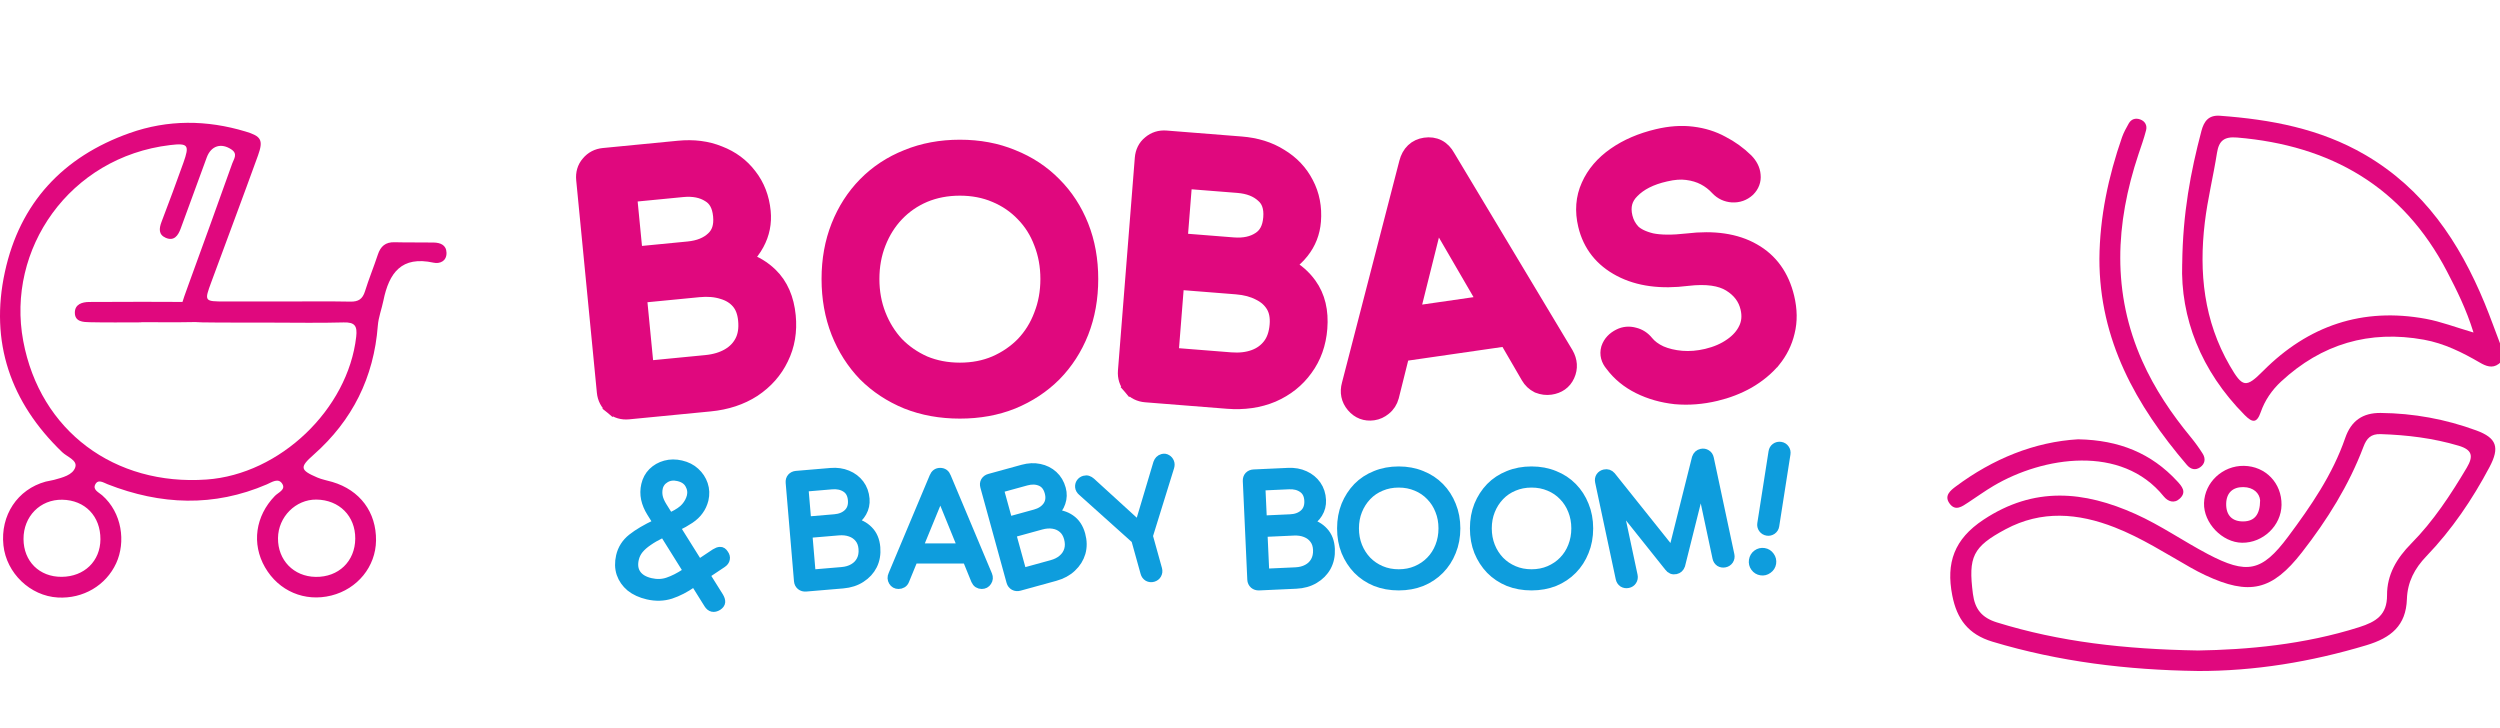 <svg width="285" height="83" viewBox="0 0 285 83" fill="none" xmlns="http://www.w3.org/2000/svg">
<g clip-path="url(#clip0_731_617)">
<path d="M250.458 76.491C242.543 76.379 234.754 75.445 227.138 73.151C224.374 72.318 223.08 70.565 222.557 67.872C221.837 64.164 222.765 61.466 226.122 59.245C231.897 55.422 237.572 55.96 243.459 58.603C246.331 59.895 248.915 61.704 251.69 63.164C256.149 65.508 257.847 65.201 260.842 61.186C263.441 57.697 265.917 54.1 267.353 49.934C268.03 47.971 269.347 47.056 271.391 47.076C275.145 47.11 278.791 47.783 282.299 49.07C284.62 49.923 284.998 50.995 283.804 53.247C281.852 56.932 279.515 60.383 276.62 63.395C275.257 64.813 274.452 66.35 274.387 68.298C274.287 71.315 272.589 72.71 269.763 73.559C263.449 75.453 257.046 76.518 250.455 76.495L250.458 76.491ZM250.505 74.158C256.172 74.07 262.652 73.497 268.954 71.495C270.86 70.888 272.134 70.108 272.123 67.86C272.111 65.516 273.213 63.653 274.883 61.962C277.409 59.41 279.377 56.405 281.213 53.316C281.998 51.994 281.833 51.272 280.281 50.811C277.371 49.946 274.402 49.585 271.38 49.489C270.267 49.454 269.79 49.984 269.436 50.926C267.768 55.33 265.297 59.276 262.417 62.972C259.021 67.33 256.43 67.922 251.417 65.578C250.84 65.309 250.27 65.009 249.715 64.694C246.878 63.084 244.125 61.312 241.072 60.117C236.902 58.488 232.736 58.142 228.632 60.336C224.886 62.342 224.37 63.476 224.913 67.707C225.136 69.443 225.933 70.423 227.643 70.954C234.808 73.174 242.161 74.008 250.512 74.154L250.505 74.158Z" fill="#E0087E"/>
<path d="M248.772 30.076C248.837 24.285 249.735 19.59 250.959 14.94C251.252 13.826 251.775 13.103 253.069 13.195C258.863 13.622 264.473 14.656 269.597 17.634C276.331 21.549 280.366 27.59 283.25 34.568C283.908 36.163 284.478 37.792 285.098 39.402C285.387 40.151 285.621 40.908 284.848 41.489C284.12 42.038 283.377 41.731 282.695 41.331C280.693 40.167 278.633 39.145 276.331 38.726C270.102 37.6 264.669 39.206 260.037 43.502C258.99 44.474 258.193 45.639 257.724 46.983C257.277 48.259 256.788 48.217 255.891 47.314C250.878 42.261 248.56 36.182 248.768 30.072L248.772 30.076ZM281.979 37.907C281.155 35.248 280.07 33.077 278.953 30.937C273.913 21.28 265.705 16.573 255.025 15.678C253.542 15.555 252.953 16.05 252.734 17.445C252.318 20.093 251.663 22.714 251.348 25.369C250.666 31.071 251.24 36.581 254.197 41.688C255.648 44.197 256.037 44.255 257.997 42.288C263.137 37.123 269.32 35.014 276.547 36.347C278.279 36.666 279.946 37.315 281.979 37.907Z" fill="#E0087E"/>
<path d="M239.332 29.511C239.37 24.735 240.352 20.128 241.915 15.632C242.104 15.094 242.393 14.586 242.67 14.087C242.962 13.564 243.459 13.422 243.99 13.618C244.541 13.818 244.795 14.302 244.653 14.852C244.414 15.778 244.091 16.681 243.786 17.588C241.145 25.496 240.749 33.373 244.221 41.162C245.634 44.336 247.567 47.195 249.777 49.873C250.262 50.465 250.713 51.091 251.117 51.737C251.467 52.298 251.363 52.886 250.824 53.266C250.278 53.65 249.739 53.512 249.3 52.997C243.501 46.215 239.324 38.745 239.332 29.507V29.511Z" fill="#E0087E"/>
<path d="M236.933 50.081C241.576 50.169 245.257 51.667 248.199 54.857C248.738 55.441 249.296 56.079 248.514 56.824C247.864 57.447 247.14 57.174 246.662 56.586C241.854 50.626 232.898 52.056 227.266 55.387C226.276 55.971 225.344 56.651 224.382 57.278C223.681 57.735 222.907 58.342 222.226 57.366C221.621 56.502 222.357 55.91 222.953 55.464C227.204 52.298 231.932 50.369 236.933 50.077V50.081Z" fill="#E0087E"/>
<path d="M260.095 57.562C260.064 59.914 257.993 61.9 255.598 61.873C253.334 61.846 251.194 59.618 251.259 57.351C251.329 54.984 253.381 53.07 255.81 53.108C258.274 53.147 260.126 55.072 260.095 57.562ZM257.654 57.032C257.585 56.248 256.923 55.541 255.733 55.529C254.547 55.518 253.808 56.175 253.785 57.42C253.758 58.753 254.482 59.476 255.787 59.441C256.992 59.407 257.643 58.692 257.654 57.032Z" fill="#E0087E"/>
<path d="M32.395 34.369C34.911 34.369 37.431 34.336 39.947 34.385C40.863 34.405 41.336 34.087 41.609 33.208C42.043 31.802 42.611 30.434 43.071 29.035C43.383 28.08 43.945 27.585 44.986 27.615C46.461 27.657 47.943 27.621 49.418 27.648C50.19 27.661 50.883 27.916 50.903 28.821C50.922 29.776 50.137 30.1 49.431 29.946C45.768 29.146 44.352 31.097 43.705 34.28C43.514 35.228 43.15 36.136 43.071 37.133C42.621 43.015 40.18 47.929 35.752 51.841C34.155 53.251 34.178 53.582 36.166 54.434C36.711 54.67 37.316 54.772 37.89 54.943C41.038 55.877 42.91 58.388 42.867 61.628C42.828 64.592 40.755 67.142 37.775 67.89C34.74 68.65 31.774 67.388 30.21 64.67C28.666 61.988 29.116 58.824 31.337 56.536C31.718 56.142 32.592 55.834 32.188 55.169C31.744 54.431 30.985 54.972 30.427 55.215C24.372 57.824 18.325 57.572 12.277 55.208C11.784 55.015 11.176 54.578 10.851 55.244C10.559 55.837 11.271 56.139 11.643 56.461C13.916 58.451 14.359 61.792 13.242 64.215C12.08 66.736 9.478 68.277 6.597 68.116C3.446 67.942 0.73 65.339 0.391 62.165C0.027 58.752 1.988 55.788 5.201 54.906C5.516 54.821 5.848 54.792 6.163 54.703C7.113 54.438 8.292 54.169 8.584 53.264C8.841 52.464 7.648 52.084 7.083 51.539C1.186 45.864 -1.182 38.992 0.559 30.995C2.27 23.13 7.178 17.867 14.77 15.172C19.139 13.622 23.567 13.658 27.999 14.995C29.76 15.527 30.052 15.949 29.412 17.723C27.667 22.549 25.86 27.349 24.087 32.162C23.278 34.359 23.288 34.366 25.667 34.369C27.91 34.369 30.154 34.369 32.398 34.369V34.356L32.395 34.369ZM30.975 36.779C29.937 36.779 28.896 36.779 27.858 36.779C26.764 36.779 25.67 36.769 24.576 36.766C19.964 36.752 19.934 36.694 21.531 32.333C23.2 27.776 24.839 23.208 26.475 18.638C26.662 18.117 27.132 17.546 26.389 17.044C25.23 16.261 24.073 16.599 23.574 17.936C22.566 20.644 21.6 23.369 20.591 26.077C20.309 26.838 19.849 27.53 18.89 27.11C18.062 26.749 18.127 26.048 18.413 25.297C19.267 23.054 20.108 20.808 20.91 18.546C21.619 16.543 21.468 16.29 19.386 16.54C7.894 17.92 0.697 28.428 2.648 38.867C4.57 49.159 13.088 55.405 23.544 54.667C31.918 54.077 39.668 46.651 40.607 38.392C40.745 37.172 40.469 36.72 39.178 36.756C36.445 36.834 33.709 36.779 30.975 36.779ZM11.449 61.48C11.462 58.844 9.695 57.011 7.093 56.969C4.583 56.926 2.671 58.867 2.681 61.447C2.691 63.995 4.491 65.778 7.034 65.759C9.613 65.739 11.436 63.969 11.449 61.48ZM40.499 61.414C40.522 58.837 38.682 56.982 36.07 56.952C33.705 56.926 31.718 58.923 31.692 61.346C31.665 63.857 33.478 65.726 35.978 65.765C38.593 65.808 40.476 63.995 40.499 61.411V61.414Z" fill="#E0087E"/>
<path d="M16.108 36.749C14.143 36.749 12.176 36.779 10.214 36.733C9.479 36.716 8.532 36.687 8.532 35.644C8.532 34.684 9.357 34.431 10.168 34.425C14.206 34.405 18.246 34.395 22.284 34.425C23.01 34.428 23.782 34.641 23.798 35.569C23.815 36.654 22.921 36.7 22.166 36.716C20.145 36.756 18.128 36.73 16.108 36.73C16.108 36.736 16.108 36.743 16.108 36.749Z" fill="#E0087E"/>
<path d="M85.942 44.501L85.942 44.501L85.95 44.495C87.365 43.552 88.434 42.347 89.136 40.881C89.868 39.403 90.137 37.769 89.965 36C89.775 34.053 89.1 32.451 87.881 31.272C87.07 30.488 86.121 29.918 85.043 29.555C85.578 29.042 86.021 28.461 86.368 27.813C86.991 26.663 87.239 25.421 87.111 24.106C86.957 22.525 86.428 21.134 85.509 19.961C84.621 18.795 83.458 17.938 82.04 17.392C80.631 16.815 79.058 16.624 77.339 16.791L68.788 17.622C68.078 17.691 67.472 18.001 67.018 18.548C66.544 19.09 66.364 19.759 66.434 20.483L68.79 44.705C68.859 45.419 69.173 46.029 69.725 46.483L70.192 45.916L69.725 46.483C70.278 46.938 70.936 47.128 71.65 47.058L80.953 46.154C82.843 45.97 84.513 45.425 85.942 44.501ZM73.778 41.877L72.991 33.781L79.686 33.13C80.703 33.031 81.582 33.113 82.337 33.353L82.345 33.356L82.354 33.359C83.097 33.575 83.674 33.94 84.113 34.443C84.529 34.92 84.806 35.584 84.894 36.493C84.99 37.482 84.851 38.272 84.526 38.902C84.19 39.554 83.692 40.075 83.012 40.469C82.324 40.869 81.484 41.128 80.474 41.226L73.778 41.877ZM81.25 27.145L81.25 27.145L81.243 27.152C80.598 27.763 79.692 28.155 78.456 28.276L72.512 28.854L71.874 22.296L77.818 21.718C79.054 21.598 80.019 21.809 80.769 22.284L80.779 22.29L80.789 22.296C81.478 22.703 81.925 23.413 82.04 24.599C82.155 25.785 81.855 26.587 81.25 27.145Z" fill="#E0087E" stroke="#E0087E" stroke-width="1.5"/>
<path d="M103.355 45.872L103.355 45.872L103.364 45.875C105.211 46.609 107.236 46.971 109.428 46.971C111.62 46.971 113.634 46.609 115.46 45.874L115.46 45.874L115.465 45.872C117.301 45.117 118.895 44.069 120.239 42.725L120.239 42.725L120.244 42.72C121.587 41.352 122.623 39.745 123.354 37.906L123.355 37.903C124.088 36.033 124.449 33.998 124.449 31.806C124.449 29.613 124.088 27.589 123.354 25.741C122.623 23.903 121.587 22.306 120.242 20.961C118.898 19.592 117.302 18.542 115.462 17.81C113.636 17.05 111.621 16.677 109.428 16.677C107.234 16.677 105.208 17.051 103.36 17.81C101.519 18.542 99.921 19.593 98.576 20.963L98.576 20.963C97.256 22.309 96.232 23.904 95.502 25.741C94.769 27.589 94.407 29.613 94.407 31.806C94.407 33.998 94.769 36.033 95.501 37.903L95.502 37.906C96.232 39.742 97.254 41.347 98.571 42.715L98.576 42.72L98.581 42.725C99.925 44.069 101.519 45.117 103.355 45.872ZM118.616 35.881L118.615 35.881L118.611 35.892C118.143 37.141 117.466 38.227 116.581 39.158C115.694 40.065 114.64 40.788 113.409 41.326C112.218 41.833 110.894 42.092 109.428 42.092C107.964 42.092 106.628 41.833 105.411 41.326C104.208 40.79 103.165 40.068 102.279 39.161C101.414 38.228 100.734 37.137 100.241 35.881C99.75 34.633 99.502 33.277 99.502 31.806C99.502 30.334 99.75 28.978 100.241 27.73C100.735 26.473 101.415 25.394 102.278 24.486C103.165 23.555 104.206 22.835 105.406 22.323C106.624 21.815 107.962 21.556 109.428 21.556C110.896 21.556 112.22 21.815 113.412 22.323L113.412 22.323L113.416 22.324C114.642 22.837 115.693 23.557 116.578 24.486L116.578 24.486L116.584 24.493C117.467 25.398 118.143 26.47 118.611 27.719L118.611 27.719L118.616 27.73C119.106 28.978 119.354 30.334 119.354 31.806C119.354 33.277 119.106 34.633 118.616 35.881Z" fill="#E0087E" stroke="#E0087E" stroke-width="1.5"/>
<path d="M145.117 45.097L145.117 45.097L145.126 45.093C146.685 44.413 147.948 43.413 148.896 42.093C149.875 40.765 150.426 39.203 150.566 37.432C150.721 35.482 150.336 33.786 149.342 32.412C148.682 31.499 147.847 30.771 146.849 30.225C147.466 29.813 148.004 29.319 148.459 28.741C149.274 27.718 149.735 26.539 149.839 25.222C149.964 23.639 149.687 22.177 148.988 20.86C148.318 19.557 147.323 18.51 146.022 17.724C144.736 16.909 143.22 16.445 141.499 16.309L132.934 15.63C132.223 15.574 131.572 15.773 131.03 16.232C130.468 16.683 130.174 17.31 130.116 18.035L128.194 42.295C128.138 43.011 128.34 43.665 128.804 44.209L129.363 43.733L128.804 44.209C129.268 44.754 129.883 45.056 130.599 45.113L139.916 45.851C141.809 46.001 143.549 45.757 145.117 45.097ZM133.601 40.384L134.243 32.276L140.949 32.807C141.967 32.888 142.818 33.122 143.52 33.491L143.528 33.495L143.536 33.499C144.23 33.842 144.733 34.302 145.077 34.874C145.403 35.417 145.56 36.119 145.488 37.03C145.409 38.02 145.133 38.774 144.704 39.337C144.258 39.92 143.677 40.346 142.939 40.615C142.191 40.888 141.319 40.996 140.307 40.916L133.601 40.384ZM143.537 27.188L143.537 27.188L143.528 27.194C142.786 27.682 141.825 27.91 140.588 27.812L134.634 27.34L135.154 20.773L141.108 21.244C142.346 21.342 143.259 21.719 143.915 22.318L143.923 22.326L143.932 22.333C144.538 22.854 144.854 23.632 144.76 24.82C144.666 26.007 144.23 26.745 143.537 27.188Z" fill="#E0087E" stroke="#E0087E" stroke-width="1.5"/>
<path d="M158.731 45.224L159.927 40.437L171.677 38.738L174.147 42.99C174.147 42.99 174.147 42.99 174.147 42.99C174.413 43.45 174.787 43.806 175.261 44.042L175.29 44.056L175.32 44.068C175.792 44.254 176.281 44.32 176.776 44.248C177.682 44.117 178.392 43.645 178.767 42.814C179.155 41.975 179.08 41.108 178.617 40.296L178.613 40.289L178.608 40.282L165.122 17.8C164.854 17.314 164.491 16.917 164.013 16.67C163.529 16.419 162.991 16.359 162.441 16.438C161.904 16.516 161.421 16.729 161.034 17.101C160.651 17.467 160.404 17.945 160.26 18.484L160.26 18.484L160.259 18.49L153.714 43.8C153.461 44.706 153.629 45.563 154.234 46.279C154.837 46.991 155.644 47.303 156.568 47.169C157.045 47.1 157.476 46.898 157.851 46.587C158.288 46.243 158.577 45.782 158.727 45.241L158.729 45.232L158.731 45.224ZM163.756 25.105L169.191 34.459L161.129 35.624L163.756 25.105Z" fill="#E0087E" stroke="#E0087E" stroke-width="1.5"/>
<path d="M190.975 45.329L190.983 45.33L190.991 45.331C192.51 45.465 194.054 45.343 195.62 44.97C196.942 44.655 198.17 44.182 199.299 43.547L199.299 43.547L199.307 43.542C200.457 42.877 201.432 42.077 202.223 41.141L202.224 41.141L202.231 41.132C203.026 40.16 203.568 39.067 203.852 37.861C204.164 36.624 204.139 35.298 203.806 33.899C203.225 31.461 201.932 29.633 199.909 28.498C197.9 27.35 195.362 27.001 192.367 27.358C190.612 27.559 189.264 27.538 188.288 27.332C187.307 27.091 186.645 26.744 186.229 26.342C185.795 25.876 185.509 25.341 185.363 24.729C185.081 23.541 185.341 22.617 186.119 21.843L186.119 21.844L186.127 21.836C186.968 20.973 188.196 20.33 189.875 19.954L189.875 19.954L189.885 19.952C190.822 19.729 191.622 19.677 192.297 19.769L192.297 19.769L192.305 19.77C193.04 19.862 193.682 20.059 194.241 20.351C194.81 20.649 195.314 21.037 195.755 21.52L195.762 21.527L195.768 21.534C196.225 22.01 196.801 22.277 197.46 22.325L197.46 22.325L197.471 22.326C198.169 22.366 198.8 22.146 199.316 21.674L199.33 21.661L199.344 21.647C199.798 21.186 200.032 20.608 199.962 19.957C199.912 19.306 199.595 18.735 199.12 18.248L199.114 18.242L199.108 18.236C198.286 17.434 197.366 16.771 196.349 16.25C195.324 15.687 194.184 15.333 192.936 15.182C191.687 15.023 190.348 15.122 188.926 15.46C187.055 15.906 185.423 16.602 184.045 17.563C182.66 18.528 181.639 19.711 181.015 21.118C180.373 22.531 180.265 24.07 180.654 25.702C181.195 27.974 182.555 29.682 184.681 30.794C186.796 31.901 189.378 32.226 192.372 31.845C194.569 31.584 196.128 31.842 197.163 32.478C198.251 33.148 198.894 34.023 199.154 35.117C199.363 35.995 199.286 36.761 198.957 37.452L198.956 37.454C198.627 38.151 198.092 38.771 197.317 39.308L197.317 39.308L197.312 39.311C196.558 39.843 195.644 40.245 194.556 40.504C193.579 40.736 192.632 40.813 191.712 40.739C190.802 40.658 190.011 40.465 189.33 40.171C188.645 39.853 188.132 39.463 187.765 39.012C187.389 38.542 186.904 38.223 186.323 38.083C185.736 37.919 185.15 37.964 184.605 38.237C183.979 38.545 183.504 39.017 183.284 39.67L183.278 39.686L183.273 39.703C183.073 40.405 183.277 41.057 183.735 41.594C184.535 42.67 185.575 43.52 186.838 44.148C188.097 44.773 189.478 45.165 190.975 45.329Z" fill="#E0087E" stroke="#E0087E" stroke-width="1.5"/>
<path d="M201.473 60.571C201.257 60.537 201.085 60.433 200.957 60.258C200.841 60.085 200.797 59.901 200.828 59.707L202.11 51.51C202.144 51.294 202.242 51.127 202.404 51.008C202.579 50.881 202.774 50.834 202.99 50.868C203.206 50.901 203.373 51.005 203.489 51.178C203.608 51.34 203.65 51.53 203.616 51.746L202.334 59.943C202.302 60.148 202.199 60.314 202.024 60.442C201.851 60.558 201.667 60.602 201.473 60.571ZM200.765 65.094C200.474 65.049 200.241 64.907 200.068 64.67C199.895 64.433 199.831 64.168 199.877 63.877C199.924 63.574 200.067 63.337 200.304 63.163C200.541 62.99 200.806 62.927 201.097 62.972C201.389 63.018 201.62 63.165 201.792 63.413C201.965 63.65 202.028 63.914 201.983 64.206C201.937 64.498 201.79 64.729 201.542 64.9C201.305 65.074 201.046 65.138 200.765 65.094Z" fill="#0E9DDD" stroke="#0E9DDD"/>
<path d="M91.879 66.937C91.651 66.957 91.454 66.902 91.29 66.773C91.124 66.634 91.032 66.455 91.014 66.237L90.065 55.013C90.046 54.784 90.101 54.593 90.23 54.44C90.371 54.285 90.55 54.199 90.768 54.18L94.705 53.847C95.402 53.788 96.035 53.877 96.604 54.114C97.183 54.351 97.652 54.706 98.01 55.18C98.368 55.655 98.575 56.219 98.63 56.872C98.677 57.428 98.567 57.941 98.3 58.414C98.043 58.874 97.674 59.246 97.193 59.528C97.928 59.652 98.535 59.957 99.015 60.443C99.505 60.928 99.786 61.585 99.856 62.412C99.919 63.164 99.801 63.843 99.502 64.45C99.201 65.046 98.754 65.533 98.161 65.912C97.579 66.291 96.89 66.514 96.095 66.581L91.879 66.937ZM92.493 65.437L95.973 65.143C96.485 65.1 96.924 64.969 97.289 64.752C97.666 64.534 97.948 64.241 98.137 63.874C98.335 63.495 98.412 63.05 98.369 62.538C98.329 62.059 98.18 61.666 97.924 61.358C97.678 61.05 97.352 60.825 96.945 60.684C96.549 60.542 96.096 60.493 95.584 60.536L92.104 60.83L92.493 65.437ZM91.982 59.392L95.151 59.124C95.783 59.071 96.287 58.864 96.662 58.503C97.048 58.13 97.213 57.628 97.16 56.996C97.107 56.365 96.86 55.908 96.419 55.627C95.989 55.346 95.459 55.231 94.827 55.285L91.657 55.553L91.982 59.392Z" fill="#0E9DDD" stroke="#0E9DDD"/>
<path d="M102.436 66.643C102.152 66.643 101.939 66.523 101.797 66.282C101.655 66.042 101.644 65.79 101.764 65.528L106.453 54.362C106.595 54.013 106.836 53.838 107.175 53.838C107.535 53.838 107.781 54.013 107.912 54.362L112.618 65.561C112.727 65.823 112.706 66.069 112.553 66.299C112.41 66.528 112.197 66.643 111.913 66.643C111.771 66.643 111.634 66.605 111.503 66.528C111.372 66.441 111.274 66.321 111.208 66.168L106.961 55.74H107.437L103.157 66.168C103.092 66.332 102.994 66.452 102.862 66.528C102.731 66.605 102.589 66.643 102.436 66.643ZM103.387 63.741L103.994 62.446H110.503L111.093 63.741H103.387Z" fill="#0E9DDD" stroke="#0E9DDD"/>
<path d="M116.213 66.853C115.991 66.914 115.788 66.896 115.603 66.799C115.415 66.693 115.292 66.534 115.234 66.323L112.247 55.462C112.186 55.241 112.205 55.043 112.304 54.868C112.414 54.69 112.574 54.572 112.785 54.515L116.595 53.467C117.27 53.281 117.908 53.253 118.511 53.382C119.123 53.508 119.649 53.772 120.088 54.172C120.527 54.573 120.834 55.09 121.008 55.722C121.156 56.26 121.141 56.785 120.965 57.298C120.797 57.798 120.502 58.231 120.081 58.596C120.826 58.584 121.478 58.773 122.039 59.163C122.61 59.55 123.006 60.144 123.226 60.945C123.426 61.672 123.435 62.361 123.251 63.013C123.064 63.653 122.714 64.215 122.2 64.696C121.697 65.174 121.061 65.519 120.292 65.731L116.213 66.853ZM116.542 65.266L119.909 64.34C120.404 64.204 120.812 63.995 121.131 63.715C121.461 63.431 121.686 63.092 121.804 62.696C121.929 62.288 121.924 61.836 121.788 61.34C121.66 60.877 121.442 60.517 121.134 60.262C120.836 60.004 120.474 59.842 120.049 59.778C119.633 59.711 119.178 59.745 118.683 59.882L115.315 60.808L116.542 65.266ZM114.933 59.417L118 58.573C118.611 58.405 119.068 58.109 119.371 57.686C119.682 57.249 119.753 56.725 119.585 56.114C119.417 55.502 119.09 55.099 118.606 54.903C118.132 54.705 117.589 54.69 116.978 54.858L113.911 55.701L114.933 59.417Z" fill="#0E9DDD" stroke="#0E9DDD"/>
<path d="M131.446 65.84C131.246 65.895 131.053 65.875 130.867 65.779C130.689 65.67 130.571 65.51 130.513 65.299L129.458 61.508L123.359 56.04C123.18 55.885 123.081 55.714 123.063 55.526C123.045 55.339 123.084 55.175 123.181 55.034C123.286 54.88 123.433 54.777 123.623 54.724C123.781 54.68 123.917 54.682 124.033 54.729C124.145 54.766 124.261 54.836 124.38 54.939L130.311 60.352L129.663 60.532L131.97 52.794C132.022 52.655 132.092 52.539 132.179 52.446C132.267 52.354 132.385 52.287 132.532 52.246C132.711 52.196 132.876 52.218 133.027 52.313C133.175 52.396 133.285 52.525 133.356 52.698C133.423 52.86 133.424 53.047 133.358 53.259L130.927 61.1L131.982 64.891C132.04 65.101 132.016 65.301 131.91 65.489C131.811 65.664 131.656 65.781 131.446 65.84Z" fill="#0E9DDD" stroke="#0E9DDD"/>
<path d="M143.53 66.808C143.301 66.818 143.106 66.756 142.947 66.621C142.787 66.475 142.702 66.293 142.692 66.075L142.18 54.822C142.169 54.593 142.232 54.404 142.367 54.255C142.514 54.106 142.696 54.027 142.914 54.017L146.862 53.837C147.561 53.805 148.189 53.919 148.748 54.178C149.318 54.436 149.773 54.81 150.112 55.297C150.452 55.785 150.637 56.357 150.667 57.012C150.692 57.569 150.562 58.078 150.277 58.54C150.002 58.99 149.619 59.347 149.127 59.61C149.856 59.763 150.451 60.091 150.912 60.595C151.384 61.099 151.638 61.766 151.676 62.596C151.71 63.349 151.566 64.023 151.243 64.618C150.919 65.202 150.454 65.671 149.846 66.028C149.25 66.383 148.553 66.579 147.756 66.615L143.53 66.808ZM144.201 65.333L147.69 65.174C148.203 65.15 148.647 65.037 149.021 64.834C149.405 64.631 149.699 64.349 149.901 63.99C150.114 63.619 150.209 63.177 150.186 62.664C150.164 62.183 150.031 61.785 149.786 61.467C149.553 61.15 149.236 60.913 148.835 60.756C148.445 60.598 147.993 60.531 147.48 60.555L143.991 60.714L144.201 65.333ZM143.925 59.273L147.103 59.128C147.736 59.099 148.247 58.911 148.637 58.565C149.036 58.208 149.221 57.713 149.192 57.079C149.164 56.446 148.934 55.98 148.505 55.683C148.087 55.384 147.561 55.25 146.927 55.279L143.75 55.423L143.925 59.273Z" fill="#0E9DDD" stroke="#0E9DDD"/>
<path d="M159.454 66.807C158.492 66.807 157.612 66.648 156.814 66.332C156.016 66.004 155.327 65.544 154.748 64.954C154.18 64.364 153.731 63.67 153.403 62.872C153.086 62.074 152.928 61.194 152.928 60.232C152.928 59.281 153.086 58.407 153.403 57.609C153.731 56.811 154.18 56.117 154.748 55.526C155.327 54.936 156.016 54.483 156.814 54.166C157.612 53.837 158.492 53.674 159.454 53.674C160.405 53.674 161.279 53.837 162.077 54.166C162.875 54.483 163.564 54.936 164.143 55.526C164.722 56.117 165.171 56.811 165.488 57.609C165.815 58.407 165.979 59.281 165.979 60.232C165.979 61.194 165.815 62.074 165.488 62.872C165.171 63.67 164.722 64.364 164.143 64.954C163.564 65.544 162.875 66.004 162.077 66.332C161.279 66.648 160.405 66.807 159.454 66.807ZM159.454 65.397C160.186 65.397 160.858 65.266 161.47 65.003C162.083 64.741 162.613 64.38 163.061 63.921C163.52 63.451 163.87 62.905 164.11 62.282C164.362 61.648 164.487 60.965 164.487 60.232C164.487 59.5 164.362 58.822 164.11 58.199C163.87 57.576 163.52 57.029 163.061 56.559C162.613 56.089 162.083 55.729 161.47 55.477C160.858 55.215 160.186 55.084 159.454 55.084C158.721 55.084 158.049 55.215 157.437 55.477C156.825 55.729 156.295 56.089 155.847 56.559C155.398 57.029 155.049 57.576 154.797 58.199C154.546 58.822 154.42 59.5 154.42 60.232C154.42 60.965 154.546 61.648 154.797 62.282C155.049 62.905 155.398 63.451 155.847 63.921C156.295 64.38 156.825 64.741 157.437 65.003C158.049 65.266 158.721 65.397 159.454 65.397Z" fill="#0E9DDD" stroke="#0E9DDD"/>
<path d="M174.597 66.807C173.635 66.807 172.755 66.648 171.957 66.332C171.159 66.004 170.47 65.544 169.891 64.954C169.322 64.364 168.874 63.67 168.546 62.872C168.229 62.074 168.071 61.194 168.071 60.232C168.071 59.281 168.229 58.407 168.546 57.609C168.874 56.811 169.322 56.117 169.891 55.526C170.47 54.936 171.159 54.483 171.957 54.166C172.755 53.837 173.635 53.674 174.597 53.674C175.547 53.674 176.422 53.837 177.22 54.166C178.018 54.483 178.707 54.936 179.286 55.526C179.865 56.117 180.313 56.811 180.63 57.609C180.958 58.407 181.122 59.281 181.122 60.232C181.122 61.194 180.958 62.074 180.63 62.872C180.313 63.67 179.865 64.364 179.286 64.954C178.707 65.544 178.018 66.004 177.22 66.332C176.422 66.648 175.547 66.807 174.597 66.807ZM174.597 65.397C175.329 65.397 176.001 65.266 176.613 65.003C177.225 64.741 177.756 64.38 178.204 63.921C178.663 63.451 179.013 62.905 179.253 62.282C179.504 61.648 179.63 60.965 179.63 60.232C179.63 59.5 179.504 58.822 179.253 58.199C179.013 57.576 178.663 57.029 178.204 56.559C177.756 56.089 177.225 55.729 176.613 55.477C176.001 55.215 175.329 55.084 174.597 55.084C173.864 55.084 173.192 55.215 172.58 55.477C171.968 55.729 171.437 56.089 170.989 56.559C170.541 57.029 170.191 57.576 169.94 58.199C169.689 58.822 169.563 59.5 169.563 60.232C169.563 60.965 169.689 61.648 169.94 62.282C170.191 62.905 170.541 63.451 170.989 63.921C171.437 64.38 171.968 64.741 172.58 65.003C173.192 65.266 173.864 65.397 174.597 65.397Z" fill="#0E9DDD" stroke="#0E9DDD"/>
<path d="M185.6 66.535C185.386 66.581 185.189 66.55 185.01 66.443C184.839 66.323 184.731 66.156 184.685 65.942L182.339 54.925C182.291 54.7 182.322 54.504 182.431 54.335C182.551 54.164 182.718 54.056 182.932 54.011C183.231 53.947 183.484 54.033 183.691 54.268L191.051 63.48L190.522 63.592L193.377 52.205C193.48 51.904 193.676 51.722 193.965 51.661C194.179 51.615 194.37 51.647 194.539 51.756C194.718 51.863 194.831 52.029 194.879 52.254L197.226 63.271C197.272 63.485 197.235 63.682 197.118 63.864C196.998 64.035 196.836 64.142 196.633 64.185C196.419 64.231 196.222 64.2 196.043 64.093C195.872 63.973 195.764 63.806 195.719 63.592L193.806 54.611L194.088 54.518L191.606 64.434C191.501 64.725 191.309 64.9 191.031 64.959C190.71 65.028 190.447 64.921 190.242 64.641L183.976 56.789L184.28 56.641L186.193 65.621C186.238 65.835 186.202 66.032 186.084 66.214C185.975 66.383 185.813 66.49 185.6 66.535Z" fill="#0E9DDD" stroke="#0E9DDD"/>
<path d="M73.836 67.841C73.046 67.658 72.388 67.357 71.861 66.936C71.35 66.506 70.989 65.987 70.778 65.379C70.58 64.774 70.563 64.114 70.728 63.398C70.92 62.571 71.358 61.886 72.042 61.342C72.742 60.789 73.66 60.247 74.797 59.717L76.616 58.85C77.332 58.508 77.841 58.158 78.145 57.799C78.465 57.431 78.681 57.026 78.796 56.585C78.908 56.103 78.838 55.645 78.588 55.21C78.349 54.778 77.928 54.492 77.323 54.353C76.768 54.224 76.279 54.287 75.856 54.54C75.434 54.794 75.171 55.142 75.069 55.587C74.989 55.932 74.986 56.283 75.06 56.638C75.136 56.98 75.298 57.349 75.545 57.744L81.998 68.049C82.128 68.275 82.186 68.47 82.174 68.636C82.162 68.802 82.048 68.958 81.832 69.103C81.379 69.376 81.015 69.291 80.74 68.851L74.22 58.413C73.907 57.912 73.694 57.401 73.58 56.881C73.469 56.348 73.475 55.816 73.597 55.286C73.731 54.706 73.993 54.22 74.382 53.829C74.787 53.429 75.274 53.151 75.842 52.996C76.411 52.842 77.01 52.837 77.64 52.983C78.294 53.134 78.835 53.408 79.263 53.806C79.703 54.207 80.016 54.682 80.201 55.232C80.386 55.782 80.409 56.359 80.269 56.964C80.145 57.442 79.952 57.859 79.688 58.214C79.436 58.572 79.094 58.896 78.663 59.186C78.232 59.477 77.709 59.772 77.094 60.072L75.325 60.892C74.783 61.156 74.302 61.435 73.883 61.729C73.468 62.01 73.124 62.314 72.853 62.641C72.598 62.959 72.425 63.316 72.333 63.711C72.174 64.402 72.255 64.979 72.576 65.444C72.898 65.908 73.429 66.226 74.17 66.397C74.873 66.559 75.529 66.535 76.136 66.325C76.757 66.117 77.419 65.782 78.123 65.321L81.535 63.048C81.748 62.915 81.932 62.847 82.089 62.844C82.261 62.832 82.413 62.932 82.546 63.145C82.694 63.348 82.747 63.542 82.704 63.727C82.673 63.916 82.55 64.082 82.335 64.227L78.924 66.501C78.116 67.068 77.297 67.49 76.467 67.766C75.639 68.03 74.762 68.055 73.836 67.841Z" fill="#0E9DDD" stroke="#0E9DDD"/>
</g>
<defs>
<clipPath id="clip0_731_617">
<rect width="285" height="83" fill="white"/>
</clipPath>
</defs>
</svg>
